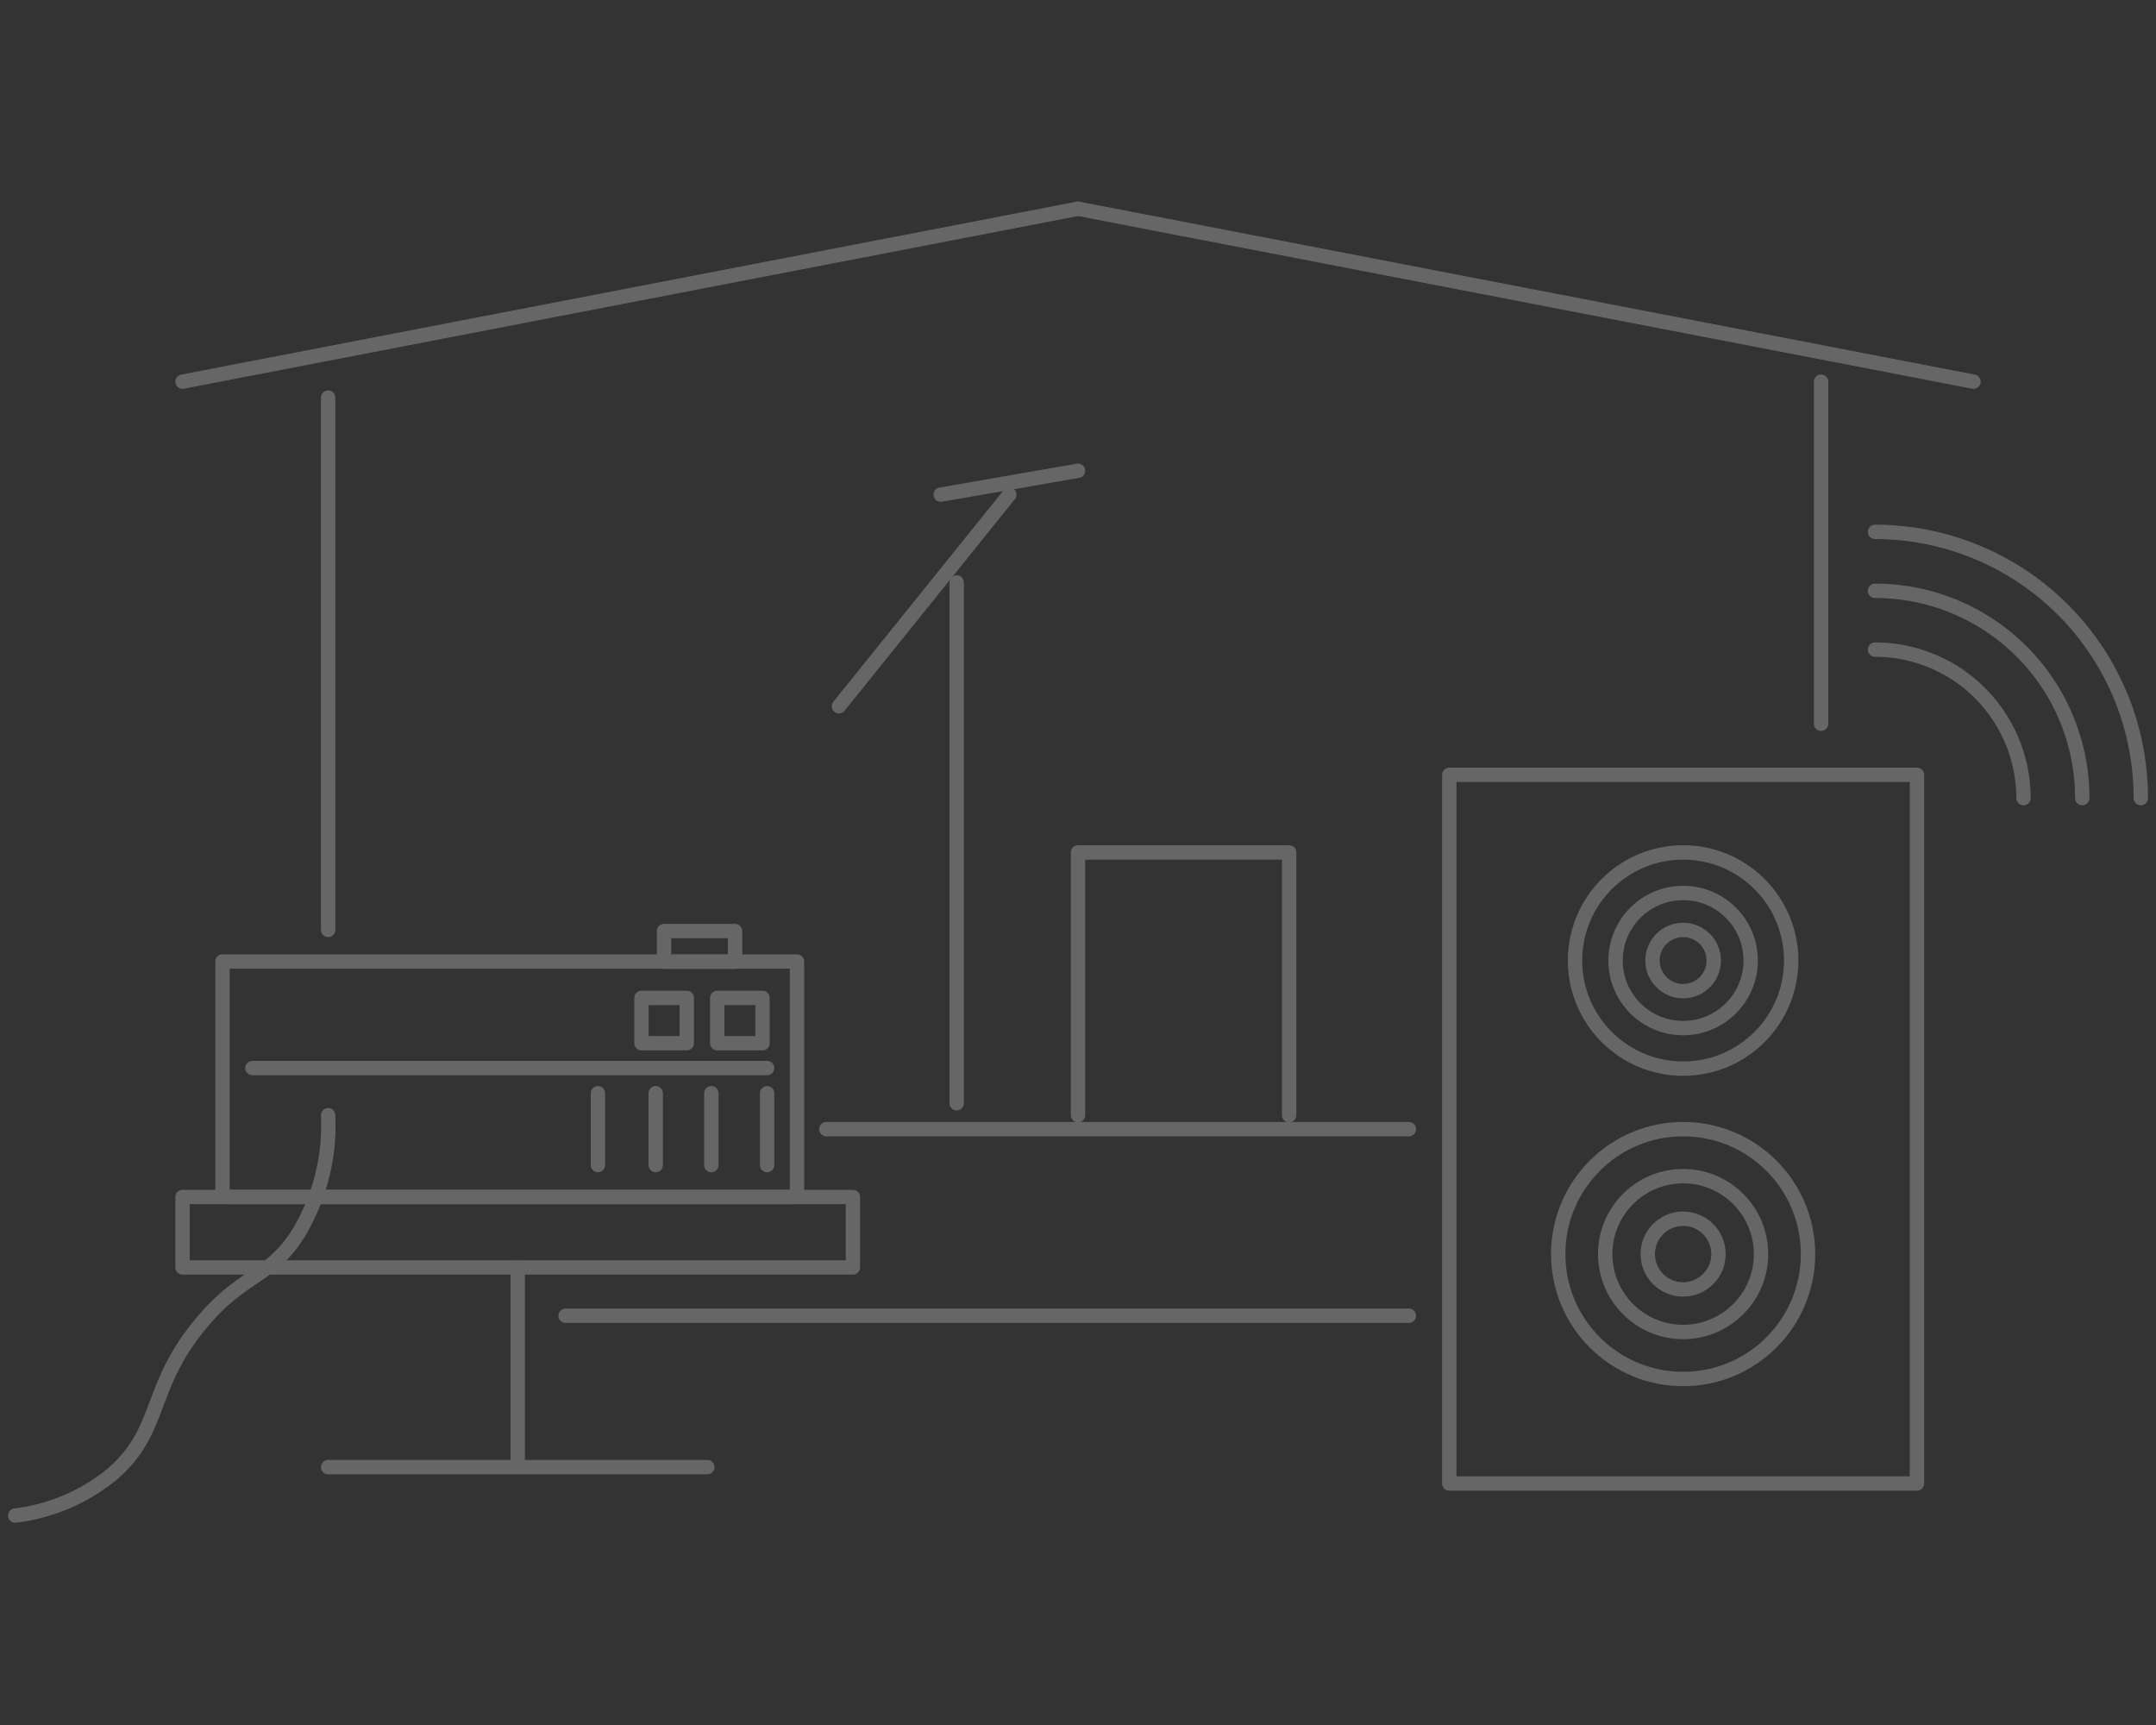 <svg id="レイヤー_1" data-name="レイヤー 1" xmlns="http://www.w3.org/2000/svg" viewBox="0 0 150 120"><rect x="0" y="0" width="150" height="120" fill="#333333" stroke="none"/><defs><style>.cls-1,.cls-2{fill:none;}.cls-1{stroke:#fff;stroke-miterlimit:10;stroke-width:10.71px;}.cls-2{stroke:#666;stroke-linecap:round;stroke-linejoin:round;}</style></defs><rect class="cls-1" x="-119.55" y="-354.86" width="1049.09" height="937.83"/><rect class="cls-2" x="100.83" y="53.9" width="32.54" height="49.3"/><rect class="cls-2" x="15.48" y="66.89" width="39.97" height="16.38"/><rect class="cls-2" x="12.7" y="83.27" width="46.64" height="4.9"/><line class="cls-2" x1="36.02" y1="88.18" x2="36.02" y2="102.06"/><line class="cls-2" x1="22.83" y1="102.06" x2="49.21" y2="102.06"/><rect class="cls-2" x="49.9" y="69.42" width="3.15" height="3.15"/><rect class="cls-2" x="44.63" y="69.42" width="3.15" height="3.15"/><path class="cls-2" d="M22.83,77.58a14.62,14.62,0,0,1-1.94,8c-2,3.37-4,2.94-6.94,6.53-3.68,4.43-2.62,7.37-6.11,10.41a13.09,13.09,0,0,1-6.78,2.91"/><line class="cls-2" x1="17.56" y1="74.3" x2="53.37" y2="74.3"/><line class="cls-2" x1="53.37" y1="76.05" x2="53.37" y2="81.05"/><line class="cls-2" x1="49.49" y1="76.05" x2="49.49" y2="81.05"/><line class="cls-2" x1="45.62" y1="76.05" x2="45.62" y2="81.05"/><line class="cls-2" x1="41.6" y1="76.05" x2="41.6" y2="81.05"/><rect class="cls-2" x="46.2" y="64.77" width="4.94" height="2.13"/><circle class="cls-2" cx="117.1" cy="66.82" r="7.52"/><circle class="cls-2" cx="117.1" cy="66.82" r="4.7"/><circle class="cls-2" cx="117.1" cy="66.82" r="2.13"/><circle class="cls-2" cx="117.1" cy="87.24" r="8.69"/><circle class="cls-2" cx="117.1" cy="87.24" r="5.42"/><circle class="cls-2" cx="117.1" cy="87.24" r="2.46"/><path class="cls-2" d="M140.78,55.52a10.33,10.33,0,0,0-10.33-10.33"/><path class="cls-2" d="M144.87,55.52A14.41,14.41,0,0,0,130.45,41.1"/><path class="cls-2" d="M148.94,55.52A18.49,18.49,0,0,0,130.45,37"/><line class="cls-2" x1="39.35" y1="91.53" x2="98.02" y2="91.53"/><polyline class="cls-2" points="75 77.58 75 59.3 89.69 59.3 89.69 77.58"/><line class="cls-2" x1="57.49" y1="78.55" x2="98.02" y2="78.55"/><line class="cls-2" x1="65.45" y1="34.41" x2="75" y2="32.75"/><line class="cls-2" x1="70.22" y1="34.41" x2="58.37" y2="49.13"/><line class="cls-2" x1="66.56" y1="40.52" x2="66.56" y2="76.75"/><line class="cls-2" x1="12.7" y1="26.55" x2="75" y2="14.52"/><line class="cls-2" x1="137.3" y1="26.55" x2="75" y2="14.52"/><line class="cls-2" x1="22.83" y1="27.66" x2="22.83" y2="64.69"/><line class="cls-2" x1="126.7" y1="26.55" x2="126.7" y2="50.35"/></svg>